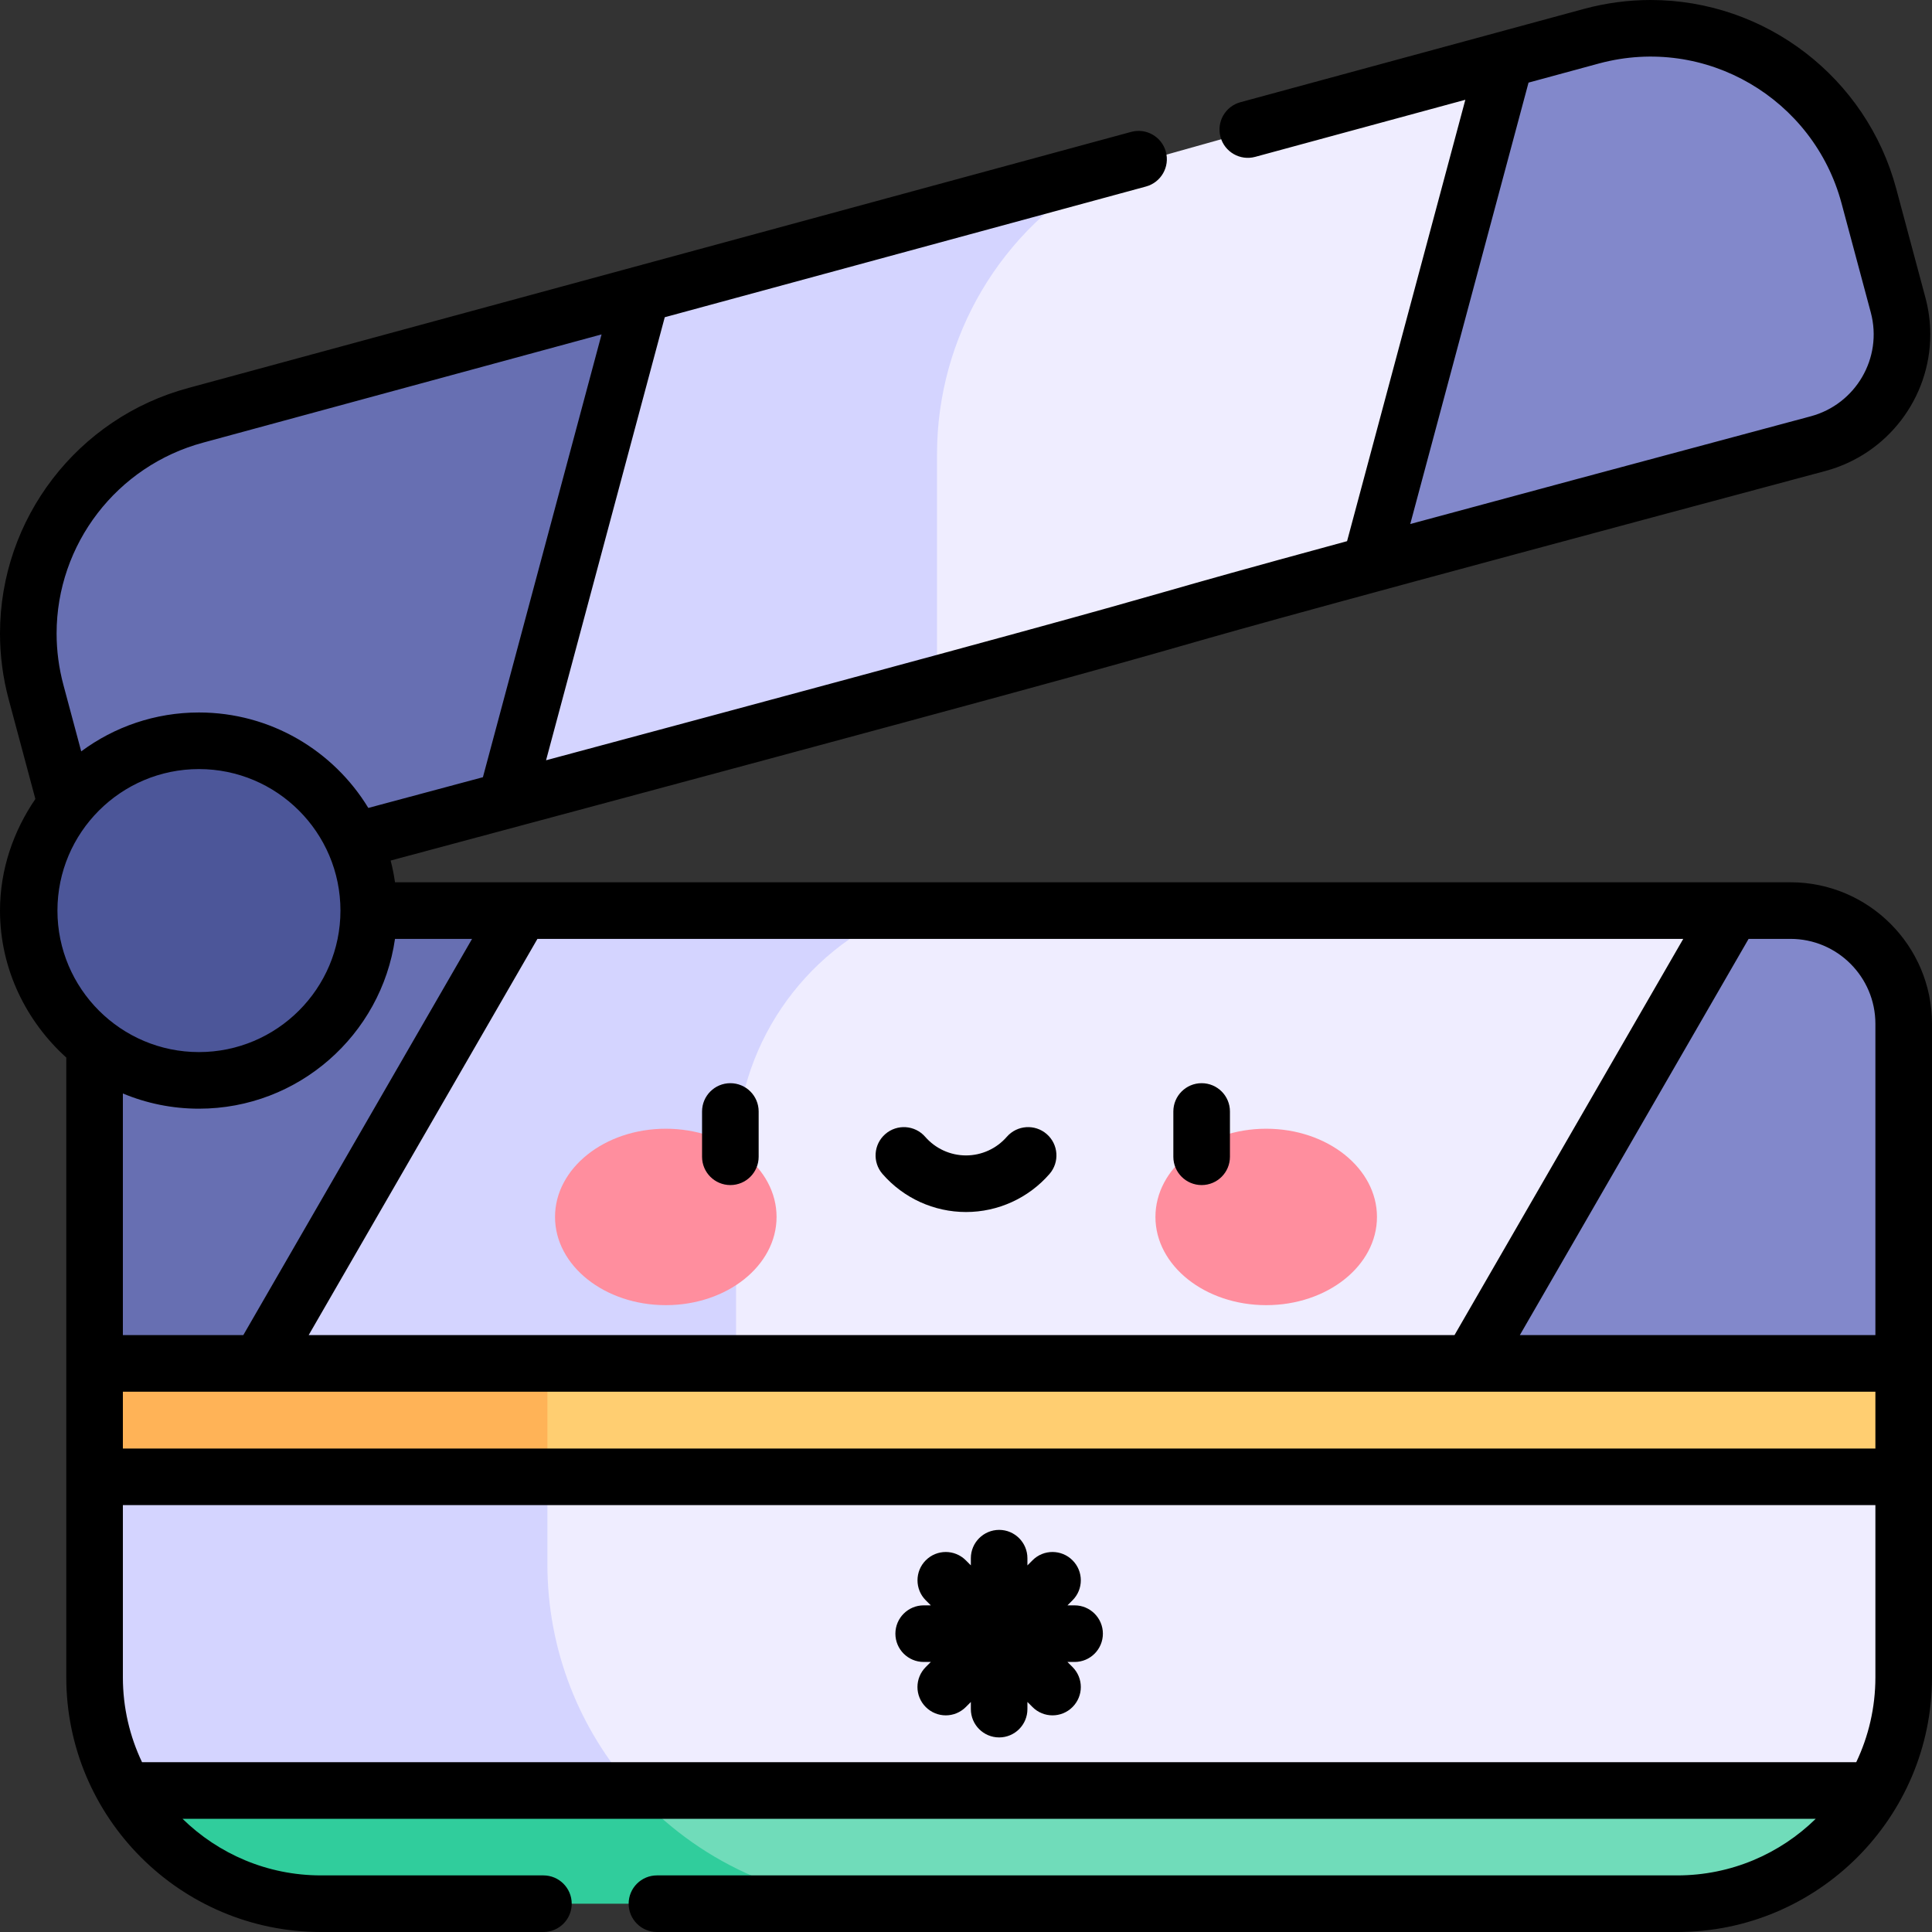 <svg id="Capa_1" enable-background="new 0 0 512 512" height="512" viewBox="0 0 512 512" width="512" xmlns="http://www.w3.org/2000/svg"><rect x="0" y="0" width="512" height="512" fill="#333333" stroke="none"/><g><g><path d="m167.99 474.5-65.085-30-69.792 30c10.375 17.929 29.749 30 51.953 30h150z" fill="#30cd9c"/><path d="m496.453 474.5-155.953-20-172.51 20c16.479 18.41 40.422 30 67.076 30h20 189.434c22.205 0 41.578-12.071 51.953-30z" fill="#70dcba"/></g><g><path d="m100 331.372-74.935 30v30l60.435 20 59.565-20 30-30z" fill="#ffb357"/><path d="m145.065 361.372v30l170.547 20 188.888-20v-30l-187.57-30z" fill="#ffce71"/></g><g><path d="m25.065 241.372h113.03v120h-113.03z" fill="#676fb2"/><path d="m474.5 241.372h-105.465l-69.282 40v80h204.747v-90c0-16.569-13.431-30-30-30z" fill="#8288cb"/></g><g><path d="m238.971 241.372c-36.883 0-66.783 29.9-66.783 66.783v30.339l22.877 22.878h194.688l69.282-120z" fill="#efedff"/><path d="m238.971 241.372h-100.876l-69.282 120h126.252v-54.921c0-28.615 17.373-54.365 43.906-65.079z" fill="#d4d4ff"/></g><g><g><path d="m169.917 78.489-117.99 31.615c-31.966 8.565-50.936 41.422-42.371 73.388l15.509 57.879 109.035-29.216 33.112-17.614 31.096-116.053h-28.391z" fill="#676fb2"/><path d="m503.015 80.887-7.744-28.902c-7.091-26.464-30.513-44.485-56.934-44.485-5.426 0-10.953.641-16.454 2.115l-22.909 6.138-27.321 27.321-24.269 90.573 15.773 15.773 118.644-31.791c16.005-4.287 25.503-20.738 21.214-36.742z" fill="#8288cb"/></g><g><path d="m292.593 45.618c-28.095 7.528-51.485 26.982-64.005 53.235l-10.269 21.531 30 61.167 114.84-32.131 35.816-133.667z" fill="#efedff"/><path d="m169.917 78.489-35.816 133.667 114.218-30.605v-61.167c0-31.137 16.972-59.797 44.274-74.767z" fill="#d4d4ff"/></g></g><circle cx="52.724" cy="241.372" fill="#4c5699" r="45"/><g fill="#ff8e9e"><ellipse cx="176.443" cy="322.503" rx="29.355" ry="23.377"/><ellipse cx="335.557" cy="322.503" rx="29.355" ry="23.377"/></g><g><path d="m145.065 391.372h-120v53.128c0 10.933 2.938 21.173 8.047 30h134.878v-60z" fill="#d4d4ff"/><path d="m504.5 444.5v-53.128h-359.435v23.128c0 23.052 8.671 44.077 22.924 60h328.463c5.11-8.827 8.048-19.067 8.048-30z" fill="#efedff"/></g><g><path d="m474.5 233.813h-369.821c-.281-1.956-.664-3.878-1.155-5.758 170.619-45.728 190.538-51.429 209.807-56.945 17.82-5.101 34.653-9.918 170.413-46.294 16.369-4.386 27.802-19.273 27.802-36.204 0-3.271-.433-6.542-1.286-9.724l-7.744-28.902c-7.887-29.431-34.651-49.986-65.086-49.986-5.879 0-11.764.778-17.513 2.319l-91.201 24.772c-3.997 1.086-6.357 5.207-5.271 9.204 1.085 3.998 5.212 6.356 9.203 5.272l55.683-15.125-31.343 116.973c-28.581 7.778-38.038 10.485-47.784 13.274-17.365 4.97-35.258 10.092-164.493 44.789l31.458-117.408 127.527-34.64c3.997-1.086 6.357-5.207 5.271-9.204-1.085-3.998-5.21-6.356-9.203-5.272l-249.778 67.847c-29.43 7.886-49.986 34.65-49.986 65.086 0 5.875.778 11.758 2.312 17.488l7.063 26.362c-5.769 8.429-9.375 18.614-9.375 29.576 0 15.437 6.924 29.337 17.565 38.952v164.235c0 37.22 30.28 67.5 67.5 67.5h58.946c4.143 0 7.5-3.357 7.5-7.5s-3.357-7.5-7.5-7.5h-58.946c-14.269 0-27.22-5.73-36.692-15h432.818c-9.472 9.27-22.423 15-36.692 15h-270.402c-4.143 0-7.5 3.357-7.5 7.5s3.357 7.5 7.5 7.5h270.403c37.22 0 67.5-30.28 67.5-67.5v-173.187c0-20.677-16.822-37.5-37.5-37.5zm-69.422-211.92 18.746-5.092c28.275-7.577 56.796 9.428 64.203 37.067l7.744 28.903c3.26 12.164-4.069 24.383-15.91 27.555-48.947 13.115-82.452 22.133-106.127 28.543zm91.922 249.42v82.5h-94.222l60.621-105h11.101c12.406 0 22.5 10.094 22.5 22.5zm-464.435 97.5h464.435v15.059h-464.435zm49.239-15 60.622-105h303.653l-60.621 105zm-27.91-236.529 105.528-28.664-31.443 117.349c-9.559 2.564-19.67 5.276-30.367 8.142-9.218-15.155-25.891-25.297-44.888-25.297-11.676 0-22.471 3.835-31.199 10.307l-4.723-17.626c-1.195-4.464-1.801-9.042-1.801-13.607 0-23.66 15.983-44.466 38.893-50.604zm-38.67 124.029c0-20.678 16.822-37.5 37.5-37.5s37.5 16.822 37.5 37.5-16.822 37.5-37.5 37.5-37.5-16.822-37.5-37.5zm37.5 52.5c26.401 0 48.304-19.593 51.956-45h20.426l-60.622 105h-31.919v-64.031c6.211 2.593 13.019 4.031 20.159 4.031zm439.2 173.187h-454.282c-3.251-6.824-5.076-14.452-5.076-22.5v-45.628h464.434v45.628c0 8.048-1.825 15.676-5.076 22.5z"/><path d="m193.552 287.055c-4.143 0-7.5 3.357-7.5 7.5v12c0 4.143 3.357 7.5 7.5 7.5s7.5-3.357 7.5-7.5v-12c0-4.143-3.358-7.5-7.5-7.5z"/><path d="m318.448 287.055c-4.143 0-7.5 3.357-7.5 7.5v12c0 4.143 3.357 7.5 7.5 7.5s7.5-3.357 7.5-7.5v-12c0-4.143-3.357-7.5-7.5-7.5z"/><path d="m277.391 300.543c-3.123-2.722-7.86-2.396-10.581.728-2.729 3.132-6.669 4.928-10.81 4.928s-8.08-1.796-10.81-4.928c-2.721-3.124-7.459-3.448-10.581-.728-3.123 2.721-3.449 7.459-.728 10.581 5.578 6.402 13.641 10.074 22.118 10.074s16.54-3.672 22.118-10.074c2.723-3.122 2.397-7.86-.726-10.581z"/><path d="m284.777 425.436h-1.889l1.339-1.34c2.933-2.911 2.938-7.682 0-10.6-2.873-2.894-7.644-2.977-10.6 0l-1.351 1.35v-1.91c0-4.13-3.359-7.5-7.489-7.5-4.141 0-7.5 3.37-7.5 7.5v1.901l-1.341-1.341c-2.926-2.927-7.665-2.945-10.609 0-2.92 2.92-2.92 7.68 0 10.6l1.34 1.34h-1.89c-4.141 0-7.5 3.37-7.5 7.5 0 4.14 3.359 7.5 7.5 7.5h1.89l-1.34 1.34c-2.928 2.928-2.944 7.666 0 10.61 2.941 2.941 7.677 2.932 10.609 0l1.341-1.342v1.892c0 4.14 3.359 7.5 7.5 7.5 4.13 0 7.489-3.36 7.489-7.5v-1.9l1.351 1.35c2.913 2.933 7.681 2.938 10.6 0 2.928-2.928 2.944-7.666 0-10.61l-1.34-1.34h1.89c4.141 0 7.5-3.36 7.5-7.5 0-4.13-3.359-7.5-7.5-7.5z"/></g></g></svg>